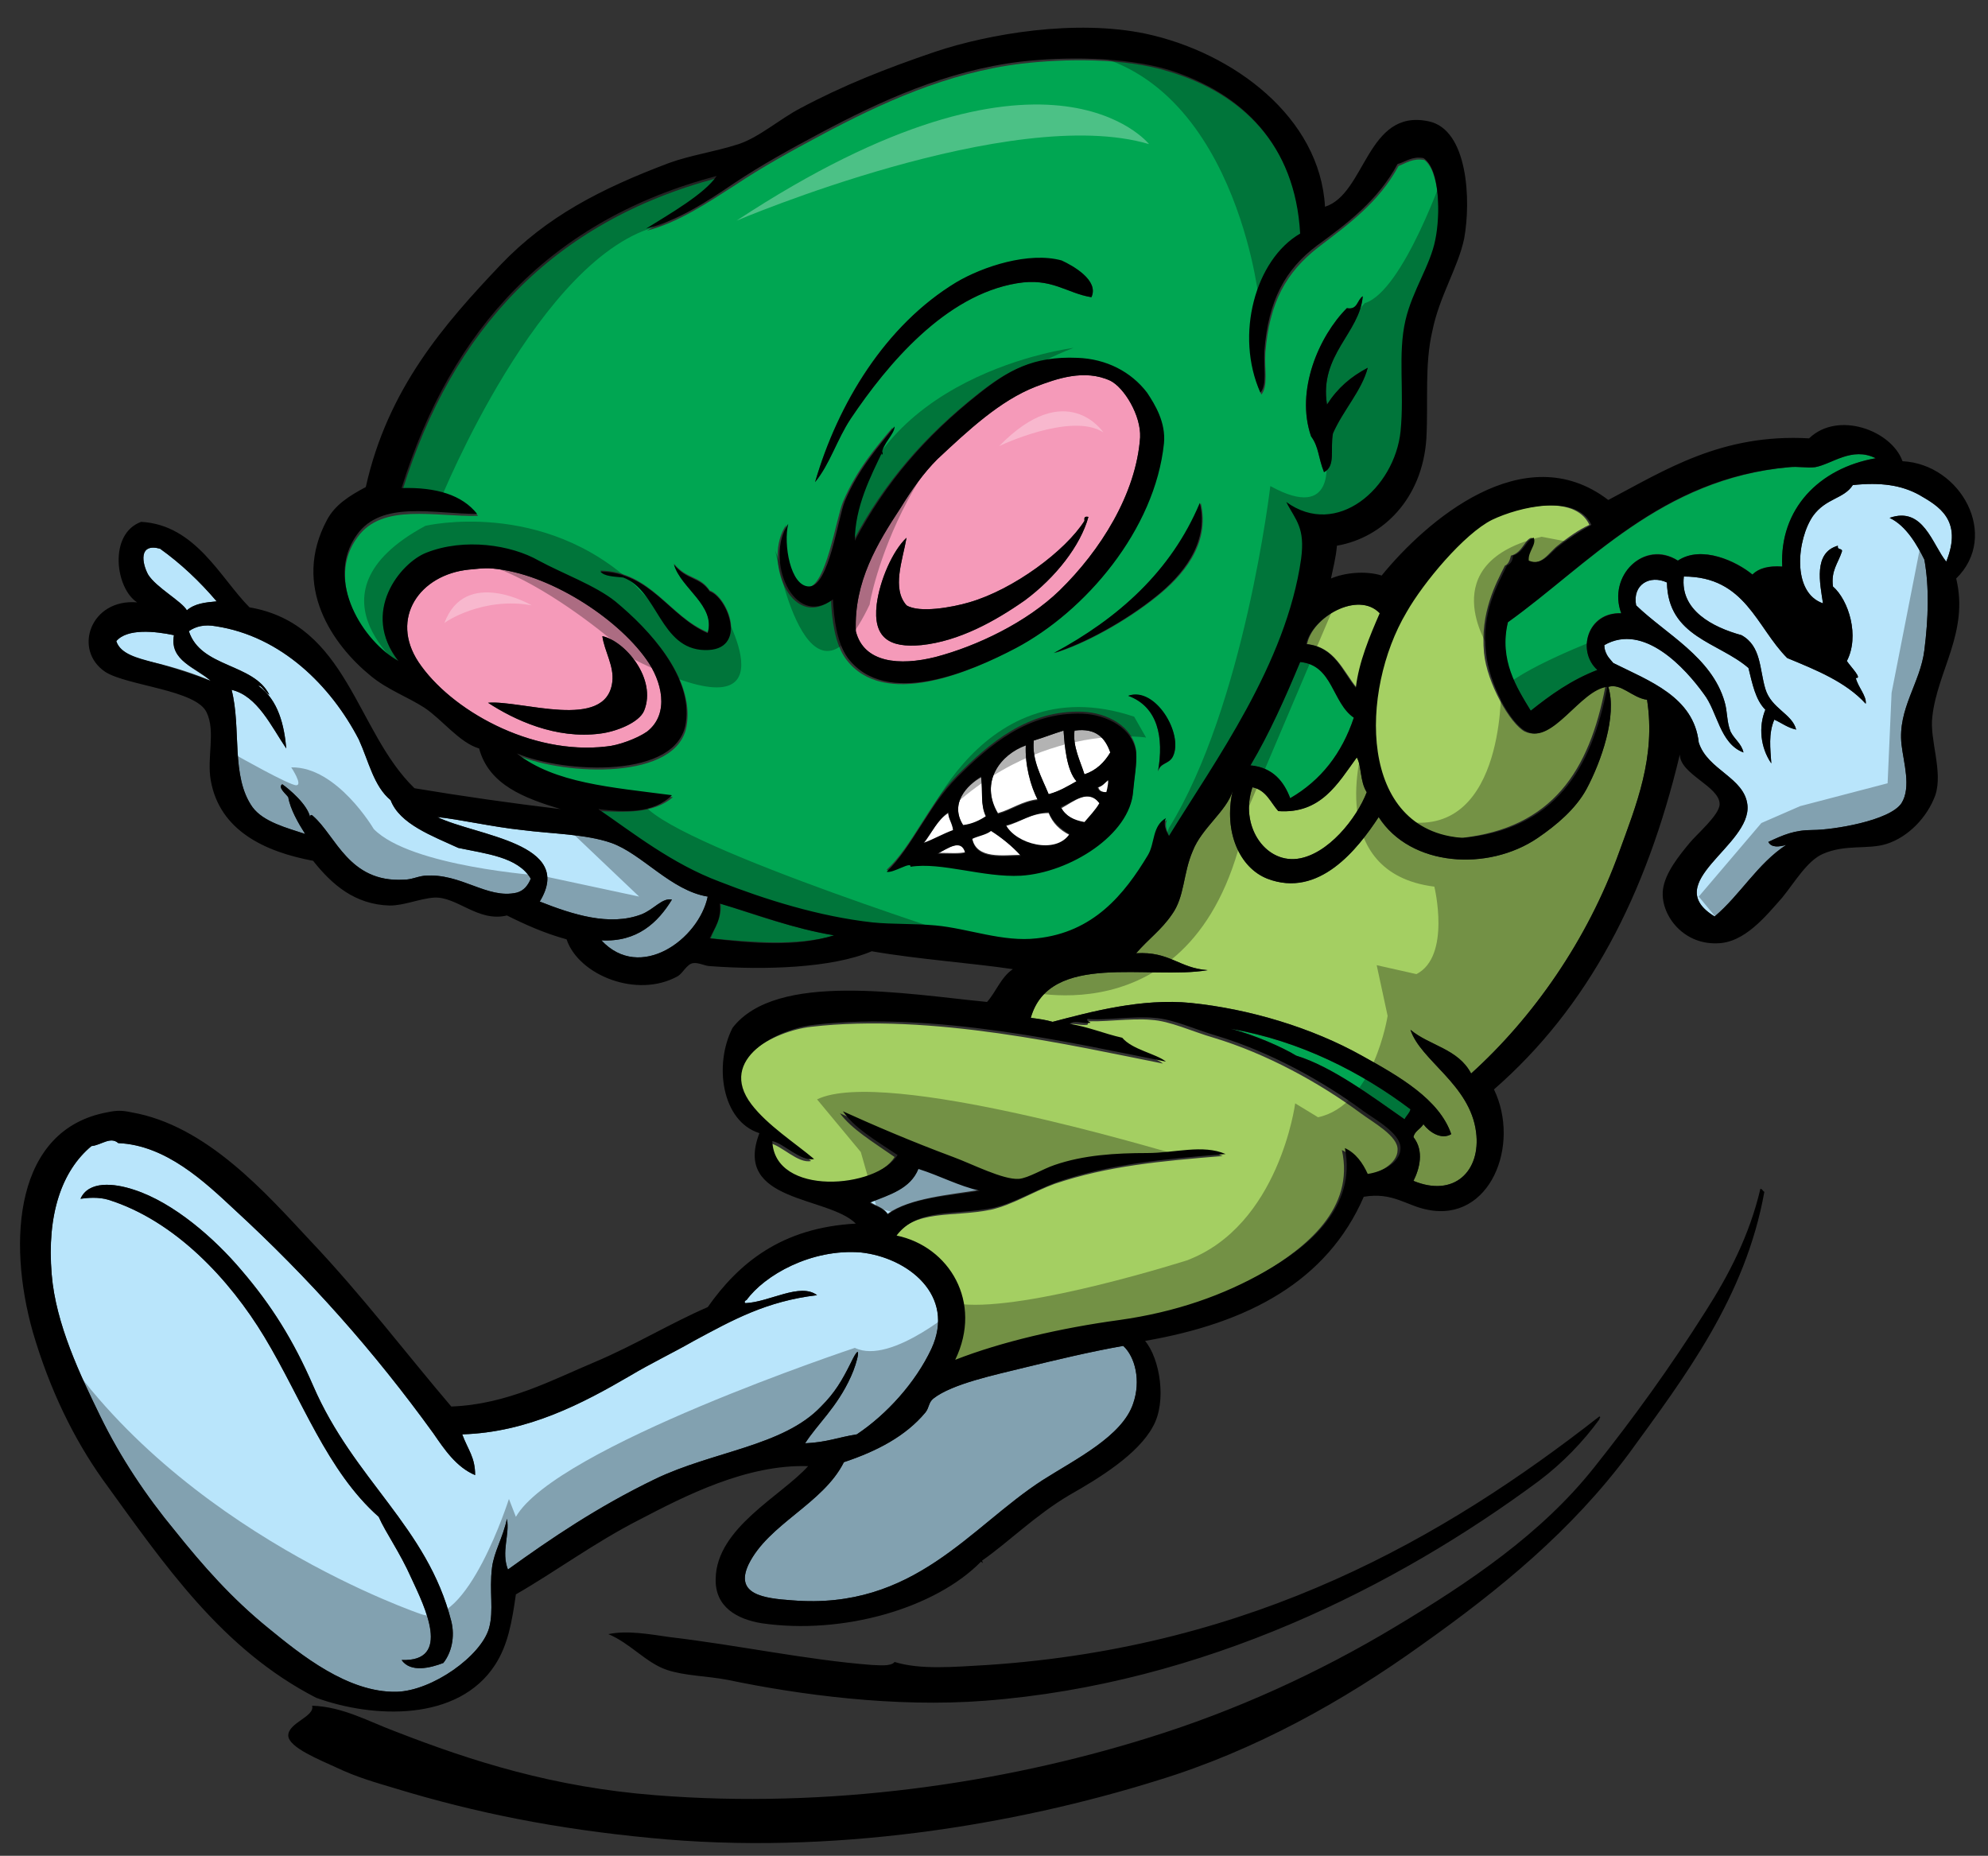 <?xml version="1.0" encoding="utf-8"?>
<!-- Generator: Adobe Illustrator 17.0.0, SVG Export Plug-In . SVG Version: 6.00 Build 0)  -->
<!DOCTYPE svg PUBLIC "-//W3C//DTD SVG 1.1//EN" "http://www.w3.org/Graphics/SVG/1.1/DTD/svg11.dtd">
<svg version="1.1" id="Layer_1" xmlns="http://www.w3.org/2000/svg" xmlns:xlink="http://www.w3.org/1999/xlink" x="0px" y="0px"
	 width="200px" height="186.7px" viewBox="0 0 200 186.7" enable-background="new 0 0 200 186.7" xml:space="preserve">
<rect x="0" y="0" width="200" height="186.7" fill="#333333" stroke="none"/>
<path id="color6" fill="#F59AB9" d="M94.1,66.1c4.2-1.1,9.2-3.5,12.5-6.7c4.1-4,7.7-9.7,8.1-15.4c0.1-2.2-1.6-5-3-5.7
	c-2.6-1.2-5.4-0.2-7.5,0.6c-3.6,1.4-6.8,4.4-9.9,7.3c-1.4,1.4-2.6,3.1-3.7,4.9c-2.3,3.5-4.7,7.4-4.5,12.4
	C86.9,66.7,90.5,67,94.1,66.1z M109.5,52c-0.8,2.9-3.3,6.1-6.4,8.4c-3,2.1-6.6,4.1-10.4,4.5c-3.2,0.3-4.9-0.7-4.5-4.1
	c0.3-2.4,1.6-5.4,3-6.7c-0.4,2.3-1.5,5.1,0,6.8c1.3,0.8,4.6,0.2,6.3-0.3c4.5-1.3,9.7-5.2,11.6-8.2C109.1,52.2,109,51.9,109.5,52z
	 M42.1,66.6c3.2,4.8,11.3,9.4,18.9,8.5c1.2-0.1,3.1-0.8,4.1-1.5c2.3-1.8,1.5-5.1-0.1-7.3c-3-4.2-9.8-8.6-15.4-9.1
	c-1-0.1-2.1,0.1-2.4,0.1C42.2,57.8,39.2,62.2,42.1,66.6z M60.6,64c2.3,0.5,5.5,4.3,4.2,7.5c-0.5,1.2-2.8,2.1-4.4,2.3
	c-4.5,0.6-8.7-1.4-11.3-3.1c3.3-0.3,11.9,2.9,12.5-2.1C61.8,67,60.8,65.5,60.6,64z"/>
<path id="color5" fill="#A4CF62" d="M120,85.6c-1,2.3-0.8,4.6-2.1,6.4c-1.1,1.6-2.3,2.4-3.6,3.9c3.4-0.2,4.3,1.5,7.2,1.7
	c-5.9,1-15.9-1.9-17.8,4.8c0.8,0.1,1.5,0.2,2.2,0.4c3.8-1,9-2.4,13.9-1.9c5.9,0.6,12.2,2.5,17.2,5.3c3.8,2.1,7.8,4.4,9,7.9
	c-1,0.6-2.2-0.2-2.8-1c-0.3,0.5-0.9,0.7-1,1.3c1.1,1.4,0.6,3.2,0,4.4c4.1,1.7,6.8-1,6.3-4.9c-0.6-4.8-5.6-7.2-6.6-10.3
	c1.9,1.6,4.8,1.9,6.1,4.4c6.2-5.6,11.7-13.4,14.9-22.3c1.7-4.7,3.7-9.5,2.8-15.3c-1.5-0.2-2.6-1.7-3.9-1.3c0.9,2.9-0.7,7.5-2.2,10.3
	c-1.1,2-3,3.6-4.9,4.9c-5,3.4-12.8,2.9-16-2.1c-2.1,3.2-6,8.2-11.2,6.2c-2.8-1.1-4.4-4.7-3.5-8.8C123.4,81.6,120.9,83.3,120,85.6z
	 M109.1,102.7c1.4,0.2,4.7-0.3,6.7-0.1c1.9,0.1,4.2,1.2,6.3,1.8c5.3,1.6,10.6,4.5,14.8,7.6c1.2,0.9,3.8,2.3,3.7,3.7
	c0,1.4-2,2.4-3.3,2.6c-0.6-1.1-1.2-2.1-2.3-2.6c1.3,5.9-3.6,9.8-8,12.4c-4.2,2.4-9,4.1-14.7,4.9c-5.9,0.8-11.8,2.2-16.5,4
	c2.8-5.8-0.6-11.4-5.9-12.5c2.1-2.9,5.9-2,9.8-2.8c2.2-0.5,4.2-1.8,6.4-2.6c5.3-1.8,10.7-2.3,16.9-2.8c-2.3-1-5.1-0.1-7.9-0.1
	c-3.2,0-6.4,0.2-9.3,1.2c-1.2,0.4-2.6,1.3-3.6,1.4c-1.6,0.1-4.7-1.5-6.6-2.2c-4.3-1.6-8-3.2-11.1-4.6c1.2,1.6,3.2,2.8,5.5,4.4
	c-2.1,3.4-12.4,4.2-12.6-1.4c1.2,0.2,2.9,2.1,4.2,1.8c-1.9-1.7-4.7-3.5-6.3-5.5c-3.5-4.6,2.7-7.6,6.3-8c12.1-1.4,26.3,1.9,35.4,3.7
	c-1-0.8-3.4-1.2-4.4-2.4c-1.8-0.5-3.4-1.1-5.3-1.4c0.6-0.4,1.2,0,2.1-0.1C109.6,102.7,109.3,102.8,109.1,102.7z"/>
<path id="color4" fill="#B9E5FB" d="M16.1,55.2c-2.2-0.6-1.8,1.5-1.2,2.6c0.8,1.3,3.4,2.7,3.9,3.6c0.8-0.7,1.9-0.8,3-0.9
	C20.1,58.5,18.2,56.7,16.1,55.2z M17.5,63.9c-0.4,2.6,2.2,3.3,3.7,4.6c-1.3-0.6-3.7-1.4-5.9-1.9c-1.4-0.3-3.2-0.8-3.6-2.1
	C12.8,63.2,15.6,63.5,17.5,63.9z M92.4,117.5c2.1,0.7,3.9,1.6,6.2,2.2c-3,0.5-7,0.8-9.3,2.4c-0.4-0.6-1.2-0.8-1.8-1.2
	C89.5,120.2,91.6,119.6,92.4,117.5z M75.3,157.4c-1.4,3,1.5,3.4,4.4,3.6c12.3,1,17.9-7.4,25.2-12.1c3.3-2.1,8-4.4,9.1-7.7
	c0.8-2.3,0.2-4.7-1-5.8c-3.4,0.6-6.7,1.4-10,2.2c-2.8,0.7-7.2,1.6-9.1,3.1c-0.5,0.4-0.4,0.9-0.8,1.4c-2,2.4-4.9,3.9-8.2,5
	C82.8,151.3,77.3,153.3,75.3,157.4z M193.1,49.8c-1.8-1-3.9-1.3-6.7-1c-0.9,1.4-2.7,1.3-4,3.1c-1.6,2.3-2.2,7.7,1,8.8
	c-0.3-2-1-5.1,1.5-5.8c-0.1,0.5,0.5,0.2,0.4,0.6c-0.4,1.2-1.1,1.9-0.9,3.5c1.6,1.4,2.7,5,1.4,7.5c0.4,0.6,1.6,1.8,0.9,1.7
	c0.2,0.9,1.1,1.8,1,2.6c-2-2.2-5-3.4-7.9-4.6c-3.1-3.1-4.2-8.2-10.4-8.2c-0.4,3.4,2.9,5.1,5.8,5.9c2,1.1,1.8,3.4,2.4,5.4
	c0.6,2,2.7,2.5,3.1,4.1c-0.9-0.2-1.5-0.7-2.2-1c-0.6,1.4-0.4,2.9-0.3,4.4c-1.1-1.6-1.3-3.7-0.6-5.4c-1-1-1.3-2.6-1.7-4.2
	c-3-2.6-8.1-3.1-8.2-8.6c-1.7-0.8-3.5,0.2-3.1,2.3c3,2.9,7.6,5.2,8.9,9.7c0.3,1,0.2,2,0.6,3c0.4,0.8,1.1,1.2,1.3,2.1
	c-2.4-0.9-2.6-4.1-4-5.9c-1.8-2.5-6-7.2-10-4.9c0,0.9,0.5,1.3,0.9,1.8c3.6,1.8,8.1,3.4,8.6,8c0.9,2.8,4.6,3.5,4.9,6.3
	c0.4,4.1-8.9,7.8-3.3,11.2c2.6-2.2,4.3-5.3,7.2-7.2c-0.7,0.2-1.5,0.3-1.8-0.3c1.5-0.7,2.6-1.2,4.5-1.2c1.9,0,7.7-0.9,8.9-2.7
	c1-1.6,0.2-4.1,0-5.9c-0.4-3.6,1.9-6.2,2.3-9.5c0.4-3.2,0.5-6.3,0-9.1c-0.7-1.4-1.8-3.4-3.5-4.2c3.4-1.2,4.3,2.7,5.7,4.4
	C197.5,52.3,195,50.9,193.1,49.8z M26,69c2,1.4,2.6,4,2.8,6.3c-1.5-2.2-2.9-5.3-5.5-5.9c1,3.9-0.1,8.7,2.1,11.8
	c1.1,1.5,3.5,2.1,5.3,2.7c-0.7-1.1-1.5-2.5-1.7-3.7c-0.2-0.3-1.1-1-0.6-1.3c0.7,0.5,2.5,2,2.8,3.3c0-0.2,0.1-0.3,0.3-0.1
	c2.3,2,3.6,6.7,9.1,6.4c0.8,0,1.3-0.3,2.1-0.4c3.7-0.3,6.3,2.4,9.3,1.7c0.7-0.2,1.1-0.7,1.4-1.4c-1.3-2.2-4.5-2.5-7.3-3.1
	c-2.6-1.2-5.9-2.4-6.8-4.8c-1.7-1.4-2.2-3.9-3.2-6.1C33.3,69,28.3,64,21.7,63c-1.1-0.2-2,0-2.7,0.5c1.2,3.7,6.5,3.2,8.1,6.4
	C26.7,69.7,26.3,68.9,26,69z M61.5,84.8c-2.6-0.9-5.9-0.9-9-1.3c-2.9-0.3-6.4-1.1-8.5-1.3c3.9,1.9,13.9,2.6,10.3,8.5
	c3.3,1.3,7,2.5,10.2,1.3c1.3-0.5,2.1-1.7,3.1-1.5c-1.4,2.3-3.5,4.3-7.1,4.1c3.9,4.2,9.8-0.1,10.7-4.4C67.5,89.6,64.6,85.9,61.5,84.8
	z M86.2,144.3c3-2,5.9-5.2,7.5-8.6c2.5-5.4-2.4-9.2-7.1-9.7c-5-0.4-9.7,2.3-11.5,4.8c-0.1,0-0.3,0.2-0.1,0.3
	c2.4-0.1,5.5-2.1,7.2-0.8c-5.1,0.6-8.5,2.5-12.4,4.6c-2.1,1.2-4.4,2.3-6.4,3.5c-4.8,2.8-10.3,5.7-16.9,5.9c0.6,1.6,1.3,2.3,1.3,4.1
	c-1.9-0.8-3.1-2.6-4.2-4.2c-6-8.3-12.5-15.6-20-22.5c-3-2.8-6.9-6.5-11.7-6.7c-0.8-0.7-1.7,0.2-2.7,0.3c-3,2.5-4.5,6.9-4,12.9
	c0.4,5,2.9,10.2,4.9,14.3c2,4.1,4.6,8,7.5,11.5c2.8,3.5,5.7,6.8,9.4,9.8c3.3,2.7,8,6.5,12.9,6.4c3.6-0.1,8.5-3.6,9.3-6.4
	c0.5-1.8,0-3.7,0.3-6.1c0.2-1.6,1.1-3,1.5-4.9c0.3,1.6-0.6,3.3,0.1,5.1c4.3-3.1,9-6.3,14.8-9.1c5.8-2.8,12.9-3.3,16.7-7.3
	c1.4-1.4,2.1-2.6,3-4.4c1.2-2.5,0.7-0.1,0,1.4c-1.4,3.1-3.4,4.8-4.6,6.7C83.2,145.1,84.3,144.6,86.2,144.3z M40.4,167
	c5.1,0.2,2.3-5.4,1-8.2c-1.2-2.7-2.6-4.6-3.3-6.2c-5.2-4.6-7.7-11.8-11.5-18.1c-3.5-5.8-9-11.7-15.7-13.8c-1-0.3-2.1-0.2-2.8-0.1
	c0.8-1.8,3.3-1.6,5.4-0.9c4,1.3,8.1,4.9,10.8,8.1c3,3.5,5.2,7,7.2,11.6c4.1,9.5,11.5,14.2,13.9,23.7c0.4,1.6,0,3.2-0.8,4.2
	C43.3,167.8,41.3,168.3,40.4,167z"/>
<path id="color3" fill="#00A652" d="M130.8,66.6c-1.5,3.6-3.1,7.2-5,10.4c2.3,0.2,3.4,1.7,4,3.3c3.1-1.8,5.2-4.5,6.4-8.1
	C134,70.7,134.1,66.9,130.8,66.6z M72.5,90.9c3.7,1.2,7.3,2.5,11.5,3.2c-3.9,1.1-8.2,0.7-12.5,0.3C71.9,93.3,72.6,92.5,72.5,90.9z
	 M67.7,80.2C61.6,79.3,56,78.9,52.1,76c4.7,2,16.2,2.6,17-3.1c0.7-4.6-3.6-9.5-7.1-12.2c-2-1.6-5.3-2.8-7.7-4.1
	c-2.8-1.5-7.5-2.3-11.3-0.8c-2.6,1-6.7,6.1-2.8,10.9c-3.6-1.9-7.6-8.2-4.2-12.7c2.5-3.4,7.7-2,12.1-2.1c-1.5-1.9-4.1-2.6-7.6-2.6
	c5-16.1,15.1-27,31.7-31.4c-1.2,1.8-4.7,3.8-7.1,5.3c3.1-0.8,6.1-2.8,8.9-4.6c2.7-1.8,5.6-3.4,8.6-5c6-3.2,12.7-6.3,20.2-7.2
	c4.3-0.5,10.4-0.6,14.8,0.8c7.4,2.2,12.8,7.5,13.3,16.5c-4.5,2.6-6.6,10.2-4,16c0.7-0.9,0.3-2.5,0.4-4.2c0.4-5.1,2.1-8.1,5.3-10.6
	c3-2.3,6.1-4.5,8.1-8.2c0.8-0.3,1.4-0.8,2.6-0.6c1.6,1.2,1.6,5.8,1.2,8.2c-0.5,2.6-2.3,5.1-3,8.1c-0.8,3.4-0.1,7.2-0.5,11.2
	c-0.6,5.7-6.3,10.8-11.5,7.1c1,1.8,2,2.5,1.5,5.7c-1.5,10.7-8.7,20.4-13.3,27.9c-0.2-0.5-0.6-1.2-0.3-1.8c-1.4,0.8-1.1,2.5-1.8,3.7
	c-2.4,3.9-5.5,7.8-11.2,8.4c-3.4,0.4-6.8-1-10.2-1.3c-2.2-0.2-4.3,0-6.3-0.3c-5.5-0.6-10.8-2.3-15.4-4.1c-4.8-1.8-8.7-4.9-12.2-7.3
	C62.8,81.7,65.7,81.9,67.7,80.2z M106.7,26.3c-3.2-0.9-7.8,0.5-10.6,2.2C89,32.8,84.3,40.6,82,48.5c1.5-1.9,2.2-4.3,3.6-6.4
	c3.7-5.5,9.5-12.4,16.7-13.6c3.5-0.6,5,1,7.5,1.4C110.6,28.2,107.9,26.7,106.7,26.3z M135.5,31c-2.8,2.8-5.2,8.3-3.6,12.9
	c0.8,1.1,0.7,2.1,1.3,3.6c1.2-0.6,0.6-2.3,0.9-3.9c1-2.3,2.9-4.3,3.5-6.6c-1.7,0.9-3,2-4.1,3.7c-0.8-5,3.3-7.2,3.6-10.9
	C136.5,30.2,136.6,31.2,135.5,31z M88.5,45.8c0.1-1.2,1.3-2,1.3-2.8c-1.6,1.9-3.6,4.2-5,7.5c-0.7,1.7-1.7,8.6-3.6,8.6
	c-1.9,0-2.6-4.3-2.1-6.3c-2.4,3.5,0.5,10.6,4.5,7.6c0.1,2,0.4,4.4,1.5,5.9c3.8,5.1,12.5,1.3,16.9-1c7.1-3.7,14.1-11.9,14.9-20.6
	c0.2-2.2-0.8-4-1.7-5.1c-1.5-2.1-4-3.4-7-3.5c-4.5-0.2-7,1.3-9.9,3.6c-5.3,4.2-9.4,8.9-12.5,14.8c0-3.5,1.6-6.5,2.8-9
	c0,0.1,0,0.2,0,0.3C88.7,45.7,88.7,45.8,88.5,45.8z M106.1,65.7c3-0.9,7.2-3.2,10.3-5.7c2.5-2,5.4-5.2,4.4-9.4
	C117.8,57.5,112.5,62.2,106.1,65.7z M71.2,63.6c-3.9-1.6-5.7-6.1-10.8-6.2c0.4,0.5,1.5,0.5,2.3,0.6c3.6,1.3,3.8,7.3,8.2,7.3
	c4.5,0.1,2.3-5.3,0.5-5.9c-1-1.5-2.3-1.1-3.6-2.7C68.5,59.2,72,60.9,71.2,63.6z M116.5,77.6c0.3-0.9,1.1-0.7,1.5-1.5
	c1.1-2.2-1.8-7-4.5-6.1C116.5,71.1,117.1,74.2,116.5,77.6z M91.6,87c3.1-0.5,7.3,1.1,11.1,0.9c4.9-0.3,11.1-4.1,11.3-8.5
	c0.1-1.2,0.4-2.7,0.3-3.9c-0.3-2.4-2.9-3.8-5.4-3.9c-5.5-0.2-9.4,3.2-12.6,6.4c-2.9,2.9-4.5,7.1-7.1,9.5
	C89.8,87.9,91.7,86.6,91.6,87z M123.8,103.5c7,1.2,13.2,4.4,18.1,8.1c-0.1,0.4-0.4,0.7-0.6,1c-3.3-2.3-7.3-5.3-10.9-6.4
	C129.1,105.4,126.2,104.1,123.8,103.5z M188.7,46.1c-5.7,1-9.7,5.2-9.4,10.9c-1.3-0.1-2.3,0.1-3,0.8c-1.5-1.3-5.1-3-7.5-1.4
	c-3.3-2.2-7.1,1.5-5.7,5.3c-3.4-0.2-4.5,3.8-2.4,5.7c-2.6,1-4.7,2.5-6.7,4.1c-1.4-2.3-3.3-5.1-2.3-8.9c8.1-5.8,15.4-14.4,28.3-15.6
	c0.8-0.1,1.7,0.1,2.6,0C184.3,46.7,186.3,44.9,188.7,46.1z"/>
<path id="color2" fill="#A5D063" d="M128.6,81.6c-0.8-0.9-1.2-2.1-2.6-2.4c-1.3,3.8,1.2,7.6,4.5,7.2c3.1-0.4,6-4.1,7-6.7
	c-0.7-1.1-0.5-2.6-1-3.5C134.6,78.8,132.9,81.9,128.6,81.6z M161.5,69.1c-1.6,8.4-5.3,14.2-14.5,15.2c-10.6-0.7-10.3-14.8-5.7-22.7
	c1.7-2.9,5.8-7.9,8.6-9.3c2.7-1.3,8.5-2.7,10,0.5c-1.1,0.5-2.2,1.3-3.2,2.1c-0.9,0.7-1.7,2.2-3.1,1.5c0-0.9,0.8-1.6,0.5-2.3
	c-0.7,0.1-0.9,1.5-2.1,1.8c-0.1,0.5-0.3,0.9-0.6,1c-0.9,1.8-2.5,4.7-2.1,8.8c0.3,3,2.6,7.1,4.1,7.9C156.2,74.9,159,69.4,161.5,69.1z
	 M138.9,61.7c-1,2.3-2.1,4.8-2.4,7.5c-1.4-1.7-2.2-4.1-5-4.4C132,62.1,136.6,59.4,138.9,61.7z"/>
<path id="color1" fill="#FFFFFF" d="M104,74.5c-0.2,2,0.8,3.7,1.5,5.4c1.1-0.3,1.9-0.8,2.8-1.3c-1-1.1-1.2-3.6-1.3-5.1
	C106,73.8,105,74.2,104,74.5z M108.1,73.5c2.3-0.3,3.1,0.8,3.6,2.2c-0.6,1-1.4,1.8-2.6,2.2C108.7,76.6,107.9,75.1,108.1,73.5z
	 M103.2,74.9c-0.1,1.9,0.4,4.1,1.2,5.5c-1.6,0.2-2.6,1-4,1.4C98.5,78.6,100.7,75.9,103.2,74.9z M98.7,78.2c0.2,1.5-0.1,2.8,0.5,4
	c-0.7,0.4-1.4,0.8-2.3,0.9C95.5,80.8,97.3,79,98.7,78.2z M110.7,80.9c-0.4,0.7-1,1.3-1.5,1.9c-1.1-0.2-2-0.7-2.4-1.5
	C108.1,80.6,109.5,79.3,110.7,80.9z M105.5,81.8c0.4,1,1.1,1.7,2.1,2.2c-1.4,2.1-5.4,1-6.4-0.9C102.7,82.7,103.7,81.8,105.5,81.8z
	 M102.7,86c-1.7,0-4.5,0.5-4.9-1.7c0.6-0.3,1.4-0.4,1.9-0.8C100.8,84.3,101.8,85.1,102.7,86z M97.2,85.7c-0.6,0.2-1.8,0.1-2.8,0.1
	C95.3,85.4,96.7,84.3,97.2,85.7z M111.5,78.5c0.2-0.3-0.1,0.9-0.1,1.2c-0.5,0-0.8-0.1-0.9-0.5C110.9,79.1,111.1,78.8,111.5,78.5z
	 M95.4,81.8c0,0.6,0.4,1,0.5,1.8c-1.1,0.4-1.9,0.9-3,1.3C93.8,83.7,94.3,82.5,95.4,81.8z"/>
<path id="outline" d="M135.5,31c-2.8,2.8-5.2,8.3-3.6,12.9c0.8,1.1,0.7,2.1,1.3,3.6c1.2-0.6,0.6-2.3,0.9-3.9c1-2.3,2.9-4.3,3.5-6.6
	c-1.7,0.9-3,2-4.1,3.7c-0.8-5,3.3-7.2,3.6-10.9C136.5,30.2,136.6,31.2,135.5,31z M120.7,50.6c1,4.1-1.9,7.4-4.4,9.4
	c-3.1,2.5-7.3,4.8-10.3,5.7C112.5,62.2,117.8,57.5,120.7,50.6z M109.5,52c-0.8,2.9-3.3,6.1-6.4,8.4c-3,2.1-6.6,4.1-10.4,4.5
	c-3.2,0.3-4.9-0.7-4.5-4.1c0.3-2.4,1.6-5.4,3-6.7c-0.4,2.3-1.5,5.1,0,6.8c1.3,0.8,4.6,0.2,6.3-0.3c4.5-1.3,9.7-5.2,11.6-8.2
	C109.1,52.2,109,51.9,109.5,52z M67.8,56.8c1.3,1.6,2.6,1.2,3.6,2.7c1.8,0.6,3.9,6-0.5,5.9c-4.5-0.1-4.7-6-8.2-7.3
	c-0.9-0.1-1.9-0.1-2.3-0.6c5.1,0.1,6.9,4.5,10.8,6.2C72,60.9,68.5,59.2,67.8,56.8z M60.6,64c2.3,0.5,5.5,4.3,4.2,7.5
	c-0.5,1.2-2.8,2.1-4.4,2.3c-4.5,0.6-8.7-1.4-11.3-3.1c3.3-0.3,11.9,2.9,12.5-2.1C61.8,67,60.8,65.5,60.6,64z M113.5,70
	c2.7-1,5.6,3.8,4.5,6.1c-0.4,0.8-1.3,0.6-1.5,1.5C117.1,74.2,116.5,71.1,113.5,70z M81.3,147.5c-6.2-0.2-12.4,3-17,5.4
	c-4.5,2.3-8.4,5.2-12.4,7.5c-0.4,2.8-0.8,5.1-2.1,7.1c-3.7,5.7-12.2,5.4-18,3.3c-9.5-4.9-15.2-13.3-21.5-22c-2.9-4.1-5.3-9-7-14.8
	c-2.6-9.2-1.8-20.4,7.5-22.1c0.9-0.2,1.5-0.2,2.4,0c7.6,1.3,13.6,8.2,18,12.9c5.3,5.6,9.6,11.3,14.2,16.7c5.6-0.2,10.2-2.7,14.5-4.5
	c4-1.7,7.6-3.9,11.3-5.5c3.1-4.4,7.4-8,14.9-8.4c-2.8-2.8-12.4-2.1-9.7-9.1c-3.8-1.2-4.6-6.9-2.7-10.6c4.4-5.7,17.4-3.4,25.6-2.6
	c0.9-1,1.4-2.5,2.6-3.3c-4-0.6-9.6-1-14.2-1.8c-4,1.7-10.8,1.9-16.2,1.5c-0.6,0-1.2-0.4-1.8-0.3c-0.6,0.1-1,1-1.5,1.3
	c-4.1,2.3-10-0.1-11.2-3.7c-2.2-0.6-4.2-1.5-6-2.4c-2.9,0.7-5-1.9-7.3-1.8c-1.5,0.1-3,0.8-4.5,0.8c-3.5-0.1-5.8-2.1-7.7-4.5
	c-4.8-0.9-9.4-3-10.3-8.1c-0.4-2.3,0.5-4.9-0.4-6.8c-1-2.3-8-2.7-10.2-4.1c-3.3-2.2-1.5-7.4,3.2-7c-2.2-1.4-2.9-6.9,0.4-8.1
	c5.5,0.3,8,5.7,10.9,8.6c9.9,1.7,10.7,12.5,16.6,18.2c4.8,0.8,9.7,1.5,14.7,2.1c-3.6-1.1-7.2-2.4-8.2-6.1c-2-0.6-3.7-2.9-5.5-4.1
	c-1.7-1.1-3.7-1.8-5.4-3.2c-3.8-3.1-8-9-4.4-15.7c0.8-1.5,2.2-2.4,3.9-3.3c2.2-9.9,7.9-16.4,13.6-22.4c4.6-4.8,10-7.6,16.9-10.2
	c2.2-0.8,4.5-1.1,7-1.9c2.1-0.7,4.1-2.5,6.2-3.6c4.3-2.3,8.6-4,13.6-5.7c5.4-1.8,14.1-3.3,21.2-1.8c8.8,1.9,17.5,8.4,18,17.4
	c4.1-1.3,4.2-9.9,10.4-8.6c4,0.8,4.3,8,3.6,11.8c-0.6,2.9-2.5,5.8-3.2,9.3c-0.8,3.4-0.4,7-0.6,10.8c-0.4,6.1-4.4,10-9,10.8
	c-0.1,1.2-0.4,2.3-0.6,3.3c1.4-0.6,3.5-0.8,5.1-0.3c4.4-5.4,14.3-14.1,22.8-7.6c5.7-3,11.4-6.7,20.2-6.2c2.9-2.8,8.3-0.8,9.4,2.3
	c5.9,0.3,9.8,7.5,5.4,11.8c1.3,5.4-1.9,9.3-2.4,13.9c-0.3,2.3,1.1,5.5,0.3,7.9c-0.8,2.2-2.7,4.2-4.9,4.9c-1.9,0.6-4.1,0-6.4,1
	c-1.6,0.7-2.8,2.8-4.1,4.4c-1.6,1.8-3.8,4.6-6.6,4.6c-3.5,0.1-5.7-3-5.4-5.4c0.2-1.7,1.7-3.5,2.6-4.6c0.7-0.9,3.1-2.9,3.1-4
	c0-1.8-4-3-4-5c-3.4,14.2-9.2,25.4-18.7,33.7c2.7,5.6-0.4,13.4-6.7,12.1c-2.1-0.4-3.5-1.8-6.4-1.3c-3.7,8.5-11.6,12.7-22,14.5
	c1.5,1.8,2.2,6.1,0.8,8.6c-1.5,2.8-5.4,5.2-8.4,6.9c-3.4,2-6.2,4.8-8.8,6.6c0.1,0.3,0.1,0.3-0.1,0.1c-4.6,4.7-13.9,7.4-22.1,6.2
	c-2.4-0.4-4.7-1.6-4.6-4.5C72.1,153.7,78.6,150.5,81.3,147.5z M60.2,81.4c3.5,2.4,7.4,5.5,12.2,7.3c4.6,1.8,10,3.5,15.4,4.1
	c2,0.2,4.1,0.1,6.3,0.3c3.3,0.3,6.8,1.7,10.2,1.3c5.7-0.6,8.8-4.4,11.2-8.4c0.7-1.2,0.4-2.9,1.8-3.7c-0.3,0.6,0,1.3,0.3,1.8
	c4.6-7.5,11.8-17.3,13.3-27.9c0.4-3.1-0.5-3.8-1.5-5.7c5.1,3.7,10.9-1.4,11.5-7.1c0.4-4-0.3-7.8,0.5-11.2c0.7-3,2.5-5.5,3-8.1
	c0.5-2.4,0.5-7.1-1.2-8.2c-1.2-0.2-1.8,0.4-2.6,0.6c-2,3.7-5.1,6-8.1,8.2c-3.2,2.4-4.9,5.5-5.3,10.6c-0.1,1.7,0.3,3.4-0.4,4.2
	c-2.6-5.8-0.5-13.4,4-16c-0.5-9-5.9-14.2-13.3-16.5c-4.4-1.3-10.5-1.3-14.8-0.8c-7.5,0.9-14.2,4-20.2,7.2c-3,1.6-5.9,3.2-8.6,5
	c-2.8,1.9-5.7,3.8-8.9,4.6c2.4-1.5,5.9-3.5,7.1-5.3c-16.6,4.4-26.7,15.3-31.7,31.4c3.5-0.1,6.1,0.7,7.6,2.6c-4.4,0-9.6-1.4-12.1,2.1
	c-3.3,4.6,0.7,10.8,4.2,12.7c-3.9-4.9,0.2-9.9,2.8-10.9c3.8-1.5,8.5-0.8,11.3,0.8c2.4,1.3,5.7,2.5,7.7,4.1c3.4,2.8,7.8,7.6,7.1,12.2
	c-0.8,5.7-12.2,5.1-17,3.1c3.8,3,9.5,3.4,15.6,4.2C65.7,81.9,62.8,81.7,60.2,81.4z M182.6,47c-0.8,0.1-1.7-0.1-2.6,0
	c-12.9,1.1-20.2,9.8-28.3,15.6c-0.9,3.8,0.9,6.6,2.3,8.9c2-1.6,4.1-3.1,6.7-4.1c-2.1-1.9-1-5.8,2.4-5.7c-1.4-3.8,2.3-7.4,5.7-5.3
	c2.4-1.6,5.9,0.1,7.5,1.4c0.6-0.6,1.6-0.9,3-0.8c-0.3-5.8,3.7-9.9,9.4-10.9C186.3,44.9,184.3,46.7,182.6,47z M193.1,49.8
	c-1.8-1-3.9-1.3-6.7-1c-0.9,1.4-2.7,1.3-4,3.1c-1.6,2.3-2.2,7.7,1,8.8c-0.3-2-1-5.1,1.5-5.8c-0.1,0.5,0.5,0.2,0.4,0.6
	c-0.4,1.2-1.1,1.9-0.9,3.5c1.6,1.4,2.7,5,1.4,7.5c0.4,0.6,1.6,1.8,0.9,1.7c0.2,0.9,1.1,1.8,1,2.6c-2-2.2-5-3.4-7.9-4.6
	c-3.1-3.1-4.2-8.2-10.4-8.2c-0.4,3.4,2.9,5.1,5.8,5.9c2,1.1,1.8,3.4,2.4,5.4c0.6,2,2.7,2.5,3.1,4.1c-0.9-0.2-1.5-0.7-2.2-1
	c-0.6,1.4-0.4,2.9-0.3,4.4c-1.1-1.6-1.3-3.7-0.6-5.4c-1-1-1.3-2.6-1.7-4.2c-3-2.6-8.1-3.1-8.2-8.6c-1.7-0.8-3.5,0.2-3.1,2.3
	c3,2.9,7.6,5.2,8.9,9.7c0.3,1,0.2,2,0.6,3c0.4,0.8,1.1,1.2,1.3,2.1c-2.4-0.9-2.6-4.1-4-5.9c-1.8-2.5-6-7.2-10-4.9
	c0,0.9,0.5,1.3,0.9,1.8c3.6,1.8,8.1,3.4,8.6,8c0.9,2.8,4.6,3.5,4.9,6.3c0.4,4.1-8.9,7.8-3.3,11.2c2.6-2.2,4.3-5.3,7.2-7.2
	c-0.7,0.2-1.5,0.3-1.8-0.3c1.5-0.7,2.6-1.2,4.5-1.2c1.9,0,7.7-0.9,8.9-2.7c1-1.6,0.2-4.1,0-5.9c-0.4-3.6,1.9-6.2,2.3-9.5
	c0.4-3.2,0.5-6.3,0-9.1c-0.7-1.4-1.8-3.4-3.5-4.2c3.4-1.2,4.3,2.7,5.7,4.4C197.5,52.3,195,50.9,193.1,49.8z M153.6,73.6
	c-1.6-0.7-3.8-4.8-4.1-7.9c-0.5-4.1,1.2-6.9,2.1-8.8c0.4-0.2,0.6-0.5,0.6-1c1.1-0.3,1.4-1.7,2.1-1.8c0.3,0.7-0.6,1.4-0.5,2.3
	c1.4,0.6,2.2-0.9,3.1-1.5c1-0.8,2.1-1.5,3.2-2.1c-1.5-3.2-7.3-1.8-10-0.5c-2.8,1.4-6.9,6.3-8.6,9.3c-4.7,7.9-4.9,22,5.7,22.7
	c9.2-0.9,12.9-6.8,14.5-15.2C159,69.4,156.2,74.9,153.6,73.6z M16.1,55.2c-2.2-0.6-1.8,1.5-1.2,2.6c0.8,1.3,3.4,2.7,3.9,3.6
	c0.8-0.7,1.9-0.8,3-0.9C20.1,58.5,18.2,56.7,16.1,55.2z M42.1,66.6c3.2,4.8,11.3,9.4,18.9,8.5c1.2-0.1,3.1-0.8,4.1-1.5
	c2.3-1.8,1.5-5.1-0.1-7.3c-3-4.2-9.8-8.6-15.4-9.1c-1-0.1-2.1,0.1-2.4,0.1C42.2,57.8,39.2,62.2,42.1,66.6z M131.4,64.8
	c2.9,0.3,3.6,2.7,5,4.4c0.3-2.6,1.4-5.2,2.4-7.5C136.6,59.4,132,62.1,131.4,64.8z M26,69c2,1.4,2.6,4,2.8,6.3
	c-1.5-2.2-2.9-5.3-5.5-5.9c1,3.9-0.1,8.7,2.1,11.8c1.1,1.5,3.5,2.1,5.3,2.7c-0.7-1.1-1.5-2.5-1.7-3.7c-0.2-0.3-1.1-1-0.6-1.3
	c0.7,0.5,2.5,2,2.8,3.3c0-0.2,0.1-0.3,0.3-0.1c2.3,2,3.6,6.7,9.1,6.4c0.8,0,1.3-0.3,2.1-0.4c3.7-0.3,6.3,2.4,9.3,1.7
	c0.7-0.2,1.1-0.7,1.4-1.4c-1.3-2.2-4.5-2.5-7.3-3.1c-2.6-1.2-5.9-2.4-6.8-4.8c-1.7-1.4-2.2-3.9-3.2-6.1C33.3,69,28.3,64,21.7,63
	c-1.1-0.2-2,0-2.7,0.5c1.2,3.7,6.5,3.2,8.1,6.4C26.7,69.7,26.3,68.9,26,69z M11.7,64.5c0.4,1.3,2.2,1.7,3.6,2.1
	c2.3,0.6,4.6,1.4,5.9,1.9c-1.5-1.4-4.2-2-3.7-4.6C15.6,63.5,12.8,63.2,11.7,64.5z M130.8,66.6c-1.5,3.6-3.1,7.2-5,10.4
	c2.3,0.2,3.4,1.7,4,3.3c3.1-1.8,5.2-4.5,6.4-8.1C134,70.7,134.1,66.9,130.8,66.6z M120,85.6c-1,2.3-0.8,4.6-2.1,6.4
	c-1.1,1.6-2.3,2.4-3.6,3.9c3.4-0.2,4.3,1.5,7.2,1.7c-5.9,1-15.9-1.9-17.8,4.8c0.8,0.1,1.5,0.2,2.2,0.4c3.8-1,9-2.4,13.9-1.9
	c5.9,0.6,12.2,2.5,17.2,5.3c3.8,2.1,7.8,4.4,9,7.9c-1,0.6-2.2-0.2-2.8-1c-0.3,0.5-0.9,0.7-1,1.3c1.1,1.4,0.6,3.2,0,4.4
	c4.1,1.7,6.8-1,6.3-4.9c-0.6-4.8-5.6-7.2-6.6-10.3c1.9,1.6,4.8,1.9,6.1,4.4c6.2-5.6,11.7-13.4,14.9-22.3c1.7-4.7,3.7-9.5,2.8-15.3
	c-1.5-0.2-2.6-1.7-3.9-1.3c0.9,2.9-0.7,7.5-2.2,10.3c-1.1,2-3,3.6-4.9,4.9c-5,3.4-12.8,2.9-16-2.1c-2.1,3.2-6,8.2-11.2,6.2
	c-2.8-1.1-4.4-4.7-3.5-8.8C123.4,81.6,120.9,83.3,120,85.6z M128.6,81.6c-0.8-0.9-1.2-2.1-2.6-2.4c-1.3,3.8,1.2,7.6,4.5,7.2
	c3.1-0.4,6-4.1,7-6.7c-0.7-1.1-0.5-2.6-1-3.5C134.6,78.8,132.9,81.9,128.6,81.6z M61.5,84.8c-2.6-0.9-5.9-0.9-9-1.3
	c-2.9-0.3-6.4-1.1-8.5-1.3c3.9,1.9,13.9,2.6,10.3,8.5c3.3,1.3,7,2.5,10.2,1.3c1.3-0.5,2.1-1.7,3.1-1.5c-1.4,2.3-3.5,4.3-7.1,4.1
	c3.9,4.2,9.8-0.1,10.7-4.4C67.5,89.6,64.6,85.9,61.5,84.8z M71.4,94.4c4.3,0.5,8.6,0.9,12.5-0.3c-4.2-0.7-7.7-2.1-11.5-3.2
	C72.6,92.5,71.9,93.3,71.4,94.4z M109.7,102.9c-0.9,0.1-1.5-0.3-2.1,0.1c1.9,0.3,3.5,1,5.3,1.4c1,1.2,3.4,1.6,4.4,2.4
	c-9.1-1.8-23.3-5.1-35.4-3.7c-3.6,0.4-9.8,3.4-6.3,8c1.6,2.1,4.4,3.9,6.3,5.5c-1.3,0.3-3.1-1.6-4.2-1.8c0.2,5.6,10.5,4.8,12.6,1.4
	c-2.4-1.6-4.3-2.7-5.5-4.4c3.1,1.4,6.8,3,11.1,4.6c1.9,0.7,5,2.3,6.6,2.2c1-0.1,2.4-1,3.6-1.4c2.9-1,6.1-1.2,9.3-1.2
	c2.8,0,5.6-0.9,7.9,0.1c-6.2,0.5-11.6,1-16.9,2.8c-2.2,0.8-4.3,2.1-6.4,2.6c-3.9,0.8-7.7,0-9.8,2.8c5.3,1.1,8.7,6.7,5.9,12.5
	c4.6-1.8,10.6-3.2,16.5-4c5.7-0.8,10.5-2.5,14.7-4.9c4.4-2.5,9.2-6.5,8-12.4c1.1,0.5,1.8,1.5,2.3,2.6c1.4-0.2,3.3-1.1,3.3-2.6
	c0-1.5-2.6-2.9-3.7-3.7c-4.2-3.1-9.5-6-14.8-7.6c-2.1-0.6-4.4-1.7-6.3-1.8c-2-0.2-5.3,0.3-6.7,0.1
	C109.3,102.8,109.6,102.7,109.7,102.9z M130.4,106.2c3.6,1.1,7.6,4.1,10.9,6.4c0.2-0.4,0.5-0.6,0.6-1c-4.9-3.7-11.1-6.9-18.1-8.1
	C126.2,104.1,129.1,105.4,130.4,106.2z M86.2,144.3c3-2,5.9-5.2,7.5-8.6c2.5-5.4-2.4-9.2-7.1-9.7c-5-0.4-9.7,2.3-11.5,4.8
	c-0.1,0-0.3,0.2-0.1,0.3c2.4-0.1,5.5-2.1,7.2-0.8c-5.1,0.6-8.5,2.5-12.4,4.6c-2.1,1.2-4.4,2.3-6.4,3.5c-4.8,2.8-10.3,5.7-16.9,5.9
	c0.6,1.6,1.3,2.3,1.3,4.1c-1.9-0.8-3.1-2.6-4.2-4.2c-6-8.3-12.5-15.6-20-22.5c-3-2.8-6.9-6.5-11.7-6.7c-0.8-0.7-1.7,0.2-2.7,0.3
	c-3,2.5-4.5,6.9-4,12.9c0.4,5,2.9,10.2,4.9,14.3c2,4.1,4.6,8,7.5,11.5c2.8,3.5,5.7,6.8,9.4,9.8c3.3,2.7,8,6.5,12.9,6.4
	c3.6-0.1,8.5-3.6,9.3-6.4c0.5-1.8,0-3.7,0.3-6.1c0.2-1.6,1.1-3,1.5-4.9c0.3,1.6-0.6,3.3,0.1,5.1c4.3-3.1,9-6.3,14.8-9.1
	c5.8-2.8,12.9-3.3,16.7-7.3c1.4-1.4,2.1-2.6,3-4.4c1.2-2.5,0.7-0.1,0,1.4c-1.4,3.1-3.4,4.8-4.6,6.7
	C83.2,145.1,84.3,144.6,86.2,144.3z M87.5,121c0.6,0.4,1.4,0.5,1.8,1.2c2.2-1.7,6.3-1.9,9.3-2.4c-2.2-0.5-4-1.5-6.2-2.2
	C91.6,119.6,89.5,120.2,87.5,121z M75.3,157.4c-1.4,3,1.5,3.4,4.4,3.6c12.3,1,17.9-7.4,25.2-12.1c3.3-2.1,8-4.4,9.1-7.7
	c0.8-2.3,0.2-4.7-1-5.8c-3.4,0.6-6.7,1.4-10,2.2c-2.8,0.7-7.2,1.6-9.1,3.1c-0.5,0.4-0.4,0.9-0.8,1.4c-2,2.4-4.9,3.9-8.2,5
	C82.8,151.3,77.3,153.3,75.3,157.4z M109.8,29.9c-2.5-0.4-4-2-7.5-1.4c-7.2,1.2-13,8.1-16.7,13.6c-1.4,2.1-2.1,4.6-3.6,6.4
	c2.3-7.9,7.1-15.8,14.2-20.1c2.7-1.6,7.3-3.1,10.6-2.2C107.9,26.7,110.6,28.2,109.8,29.9z M88.8,45.7c0-0.1,0-0.2,0-0.3
	c-1.2,2.5-2.8,5.6-2.8,9c3.1-5.9,7.2-10.6,12.5-14.8c2.9-2.3,5.4-3.8,9.9-3.6c2.9,0.1,5.4,1.4,7,3.5c0.8,1.2,1.9,3,1.7,5.1
	c-0.9,8.7-7.9,16.9-14.9,20.6c-4.4,2.3-13,6.1-16.9,1c-1.1-1.5-1.4-3.9-1.5-5.9c-4,3-6.9-4.1-4.5-7.6c-0.5,2,0.2,6.3,2.1,6.3
	c2,0,2.9-6.9,3.6-8.6c1.4-3.3,3.4-5.5,5-7.5c0,0.8-1.2,1.7-1.3,2.8C88.7,45.8,88.7,45.7,88.8,45.7z M94.1,66.1
	c4.2-1.1,9.2-3.5,12.5-6.7c4.1-4,7.7-9.7,8.1-15.4c0.1-2.2-1.6-5-3-5.7c-2.6-1.2-5.4-0.2-7.5,0.6c-3.6,1.4-6.8,4.4-9.9,7.3
	c-1.4,1.4-2.6,3.1-3.7,4.9c-2.3,3.5-4.7,7.4-4.5,12.4C86.9,66.7,90.5,67,94.1,66.1z M89.2,87.7c2.5-2.4,4.2-6.6,7.1-9.5
	c3.2-3.2,7.1-6.6,12.6-6.4c2.5,0.1,5.1,1.5,5.4,3.9c0.1,1.1-0.2,2.7-0.3,3.9c-0.3,4.4-6.4,8.2-11.3,8.5c-3.8,0.2-8-1.4-11.1-0.9
	C91.7,86.6,89.8,87.9,89.2,87.7z M104,74.5c-0.2,2,0.8,3.7,1.5,5.4c1.1-0.3,1.9-0.8,2.8-1.3c-1-1.1-1.2-3.6-1.3-5.1
	C106,73.8,105,74.2,104,74.5z M109.1,77.9c1.2-0.4,2-1.2,2.6-2.2c-0.5-1.4-1.4-2.5-3.6-2.2C107.9,75.1,108.7,76.6,109.1,77.9z
	 M100.4,81.9c1.4-0.4,2.4-1.2,4-1.4c-0.7-1.4-1.3-3.6-1.2-5.5C100.7,75.9,98.5,78.6,100.4,81.9z M96.9,83c0.9-0.1,1.7-0.5,2.3-0.9
	c-0.6-1.2-0.3-2.5-0.5-4C97.3,79,95.5,80.8,96.9,83z M110.4,79.2c0.1,0.4,0.4,0.5,0.9,0.5c0.1-0.3,0.3-1.4,0.1-1.2
	C111.1,78.8,110.9,79.1,110.4,79.2z M106.7,81.2c0.5,0.9,1.3,1.3,2.4,1.5c0.5-0.6,1.1-1.2,1.5-1.9C109.5,79.3,108.1,80.6,106.7,81.2
	z M92.9,84.8c1.1-0.4,1.9-0.9,3-1.3c-0.1-0.8-0.5-1.2-0.5-1.8C94.3,82.5,93.8,83.7,92.9,84.8z M101.2,83c1,1.9,5,3,6.4,0.9
	c-0.9-0.5-1.7-1.2-2.1-2.2C103.7,81.8,102.7,82.7,101.2,83z M99.7,83.6c-0.5,0.4-1.3,0.5-1.9,0.8c0.4,2.2,3.2,1.7,4.9,1.7
	C101.8,85.1,100.8,84.3,99.7,83.6z M94.3,85.9c1.1,0,2.3,0.1,2.8-0.1C96.7,84.3,95.3,85.4,94.3,85.9z M160.9,142.5
	c0.2,0.1,0,0.1,0,0.3c-1.6,2.2-3.7,4.4-6.1,6.2c-14.3,10.6-33.7,20.4-55.7,22.1c-9.1,0.7-18.7-0.6-25.9-2.1c-2.1-0.4-4.3-0.4-6.1-1
	c-2.1-0.7-3.7-2.7-5.9-3.6c1.9-0.4,4.1,0,6.2,0.3c6.8,0.8,13.8,2.3,20.3,2.8c0.6,0,1.9,0.2,2.3-0.3c2.6,0.8,5.9,0.5,9.4,0.3
	C126.2,165.7,145.3,154.7,160.9,142.5z M177.1,119.6c0.2,0,0.2,0.2,0.4,0.3c-1.9,10.6-8,18.6-13.6,26.3c-5.8,7.8-13,13.7-20.9,19.3
	c-7.8,5.6-16.7,10.6-26.5,13.6c-14.4,4.5-32.9,7.6-51.1,5.8c-9.4-0.9-17.5-2.5-25.7-5c-2-0.6-3.8-1.1-5.9-2.1
	c-1.5-0.7-4.8-2-4.8-3.2c0-1.3,2.7-1.9,2.4-3c3.1,0.1,5.7,1.6,8.4,2.6c7.7,3,15.9,5.6,26.1,6.4c17.5,1.4,34.9-1.2,49.4-5.7
	c9.1-2.8,17.5-6.7,25-11.2c7.5-4.5,14.8-9.4,20.1-16.1c3.9-4.9,7.6-10,11.2-15.7C173.9,128.3,176,124.3,177.1,119.6z M40.4,167
	c5.1,0.2,2.3-5.4,1-8.2c-1.2-2.7-2.6-4.6-3.3-6.2c-5.2-4.6-7.7-11.8-11.5-18.1c-3.5-5.8-9-11.7-15.7-13.8c-1-0.3-2.1-0.2-2.8-0.1
	c0.8-1.8,3.3-1.6,5.4-0.9c4,1.3,8.1,4.9,10.8,8.1c3,3.5,5.2,7,7.2,11.6c4.1,9.5,11.5,14.2,13.9,23.7c0.4,1.6,0,3.2-0.8,4.2
	C43.3,167.8,41.3,168.3,40.4,167z"/>
<path id="shadow" opacity="0.3" fill="#010101" d="M42.4,162.4c4.6,1.6,8.8-11.6,8.8-11.6l0.7,1.8c4-7,34.1-17,34.1-17
	c3.7,1.8,10.7-4.4,10.7-4.4c6.7,0.7,22.7-4.4,22.7-4.4c9.3-3.5,10.9-15.8,10.9-15.8l2.3,1.4c5.6-1.2,7-10.2,7-10.2l-1.1-5.1l4,0.9
	c3.5-1.8,1.8-8.8,1.8-8.8c-11.1-1.4-7.2-14.1-7.2-14.1l3.5,7.4c10.7,2.5,10.4-13,10.4-13c1.6-2.1,10-5.3,10-5.3l1.6,3.9l4.4,2.6v4.6
	c-0.2,17.6-18.3,33.2-18.3,33.2c3.5,16.7-8.3,10.4-8.3,10.4l-4,1.1c-4,10-22.3,14.8-22.3,14.8c4.6,4.9,0.2,10.2,0.2,10.2l-7.7,5.3
	l-9,6.1c-13,12.1-23.9,3.3-23.9,3.3l0.4-2.5l6.9-7l2.5-4c-11.2-0.9-32.7,13.5-32.7,13.5c0.5,7.7-6.9,10.7-6.9,10.7
	c-17.2,9.1-38.5-35.7-38.5-35.7C18,154.2,42.4,162.4,42.4,162.4z M82.2,110.6l4.4,5.3l1.6,5.6l2.5,0.7l9.7-1.2l6.7-3.2l10.4-1.9
	C117.3,115.9,89,107.3,82.2,110.6z M144,30.5c0,0,3.2-8.3,1.4-13.5c0,0-4.2,12.3-8.1,13.5c0,0-7.4,7.9-3.9,15.6c0,0,1.1,6.5-5.6,2.8
	c0,0-2.6,22.1-10.2,34.4c0,0-5.1,14.2-17.9,11.9c0,0-30.9-9.7-34.8-14.1l-5.4-0.9l1.6,2.3h-4.9l8.1,7.7l-9.8-2.1
	c0,0-13.2-0.9-16.9-4.7c0,0-3.7-6.3-8.3-6.2c0,0,1.2,1.8,0.5,1.8c-0.7,0-6-3-6-3l0.2,5.3l5.3,3.2l3,0.4c0,0,4.2,6.7,12.3,4.2
	l6.3,1.8l7,2.5l2.5,2.6l6.7,0.7l3-1.4l7.9,0.9l6.9-1.8l6.7,0.7l12.5,1.9l-1.4,2.6c0,0,18.6,5.4,22.8-18.1l8.8-20.7l-1.8-1.4v-5.3
	c0,0,9.7,1.2,9.7-16.7L144,30.5z M91.8,85.6c10.2-13.5,23.5-11.4,23.5-11.4l-1.2-2.1C98,66.7,91.8,85.6,91.8,85.6z M108,35
	c0,0-21.1,2.6-23,19.9c0,0-3.3,10.5-7,0.5c0,0,3.3,18.5,9.5,5.4C87.4,60.9,90.9,41.5,108,35z M72.5,61c0.5,7.9-8.6-2.1-8.6-2.1
	c-9.3-8.8-21.1-6-21.1-6c-13,7-1.4,15.1-1.4,15.1c-3.7-4.6,0.4-10.9,0.4-10.9c7-4.7,22.1,9.3,22.1,9.3C80.9,74.9,72.5,61,72.5,61z
	 M126.6,29.8c0.5-2.1,5.6-7.2,5.6-7.2C129.4,2,105.5,5,105.5,5C123.8,5,126.6,29.8,126.6,29.8z M73.7,15.9c0,0-28.8,6.1-35,33
	l0.2,2.5l5.4-1.1c0,0,10-24.8,22.1-27.6C66.5,22.7,73.2,19.2,73.7,15.9z M152.1,59.3l7.7-4.4l-4.7-0.9c-11.1,2.6-5.3,11.2-5.3,11.2
	L152.1,59.3z M177.2,82.8l-6.3,7.4l1.9,2.3l8.6-8.3l7-0.9l4.2-1.6l1.1-4.9l-1.1-5.4l2.8-7.7v-6.5l-2.1-2.8l-3,15.3l-0.4,9.1
	l-8.8,2.3L177.2,82.8z"/>
<path id="highlight" opacity="0.3" fill="#FFFFFF" d="M74.1,22.2c31.3-20.6,41.5-7.7,41.5-7.7C101.8,10.4,74.1,22.2,74.1,22.2z
	 M111,43.5c0,0-3.7-5.6-10.5,1.4C100.4,44.9,107.8,41.4,111,43.5z M53.5,60.9c0,0-6.7-3.9-8.8,1.8C44.7,62.6,48.6,60,53.5,60.9z"/>
</svg>
